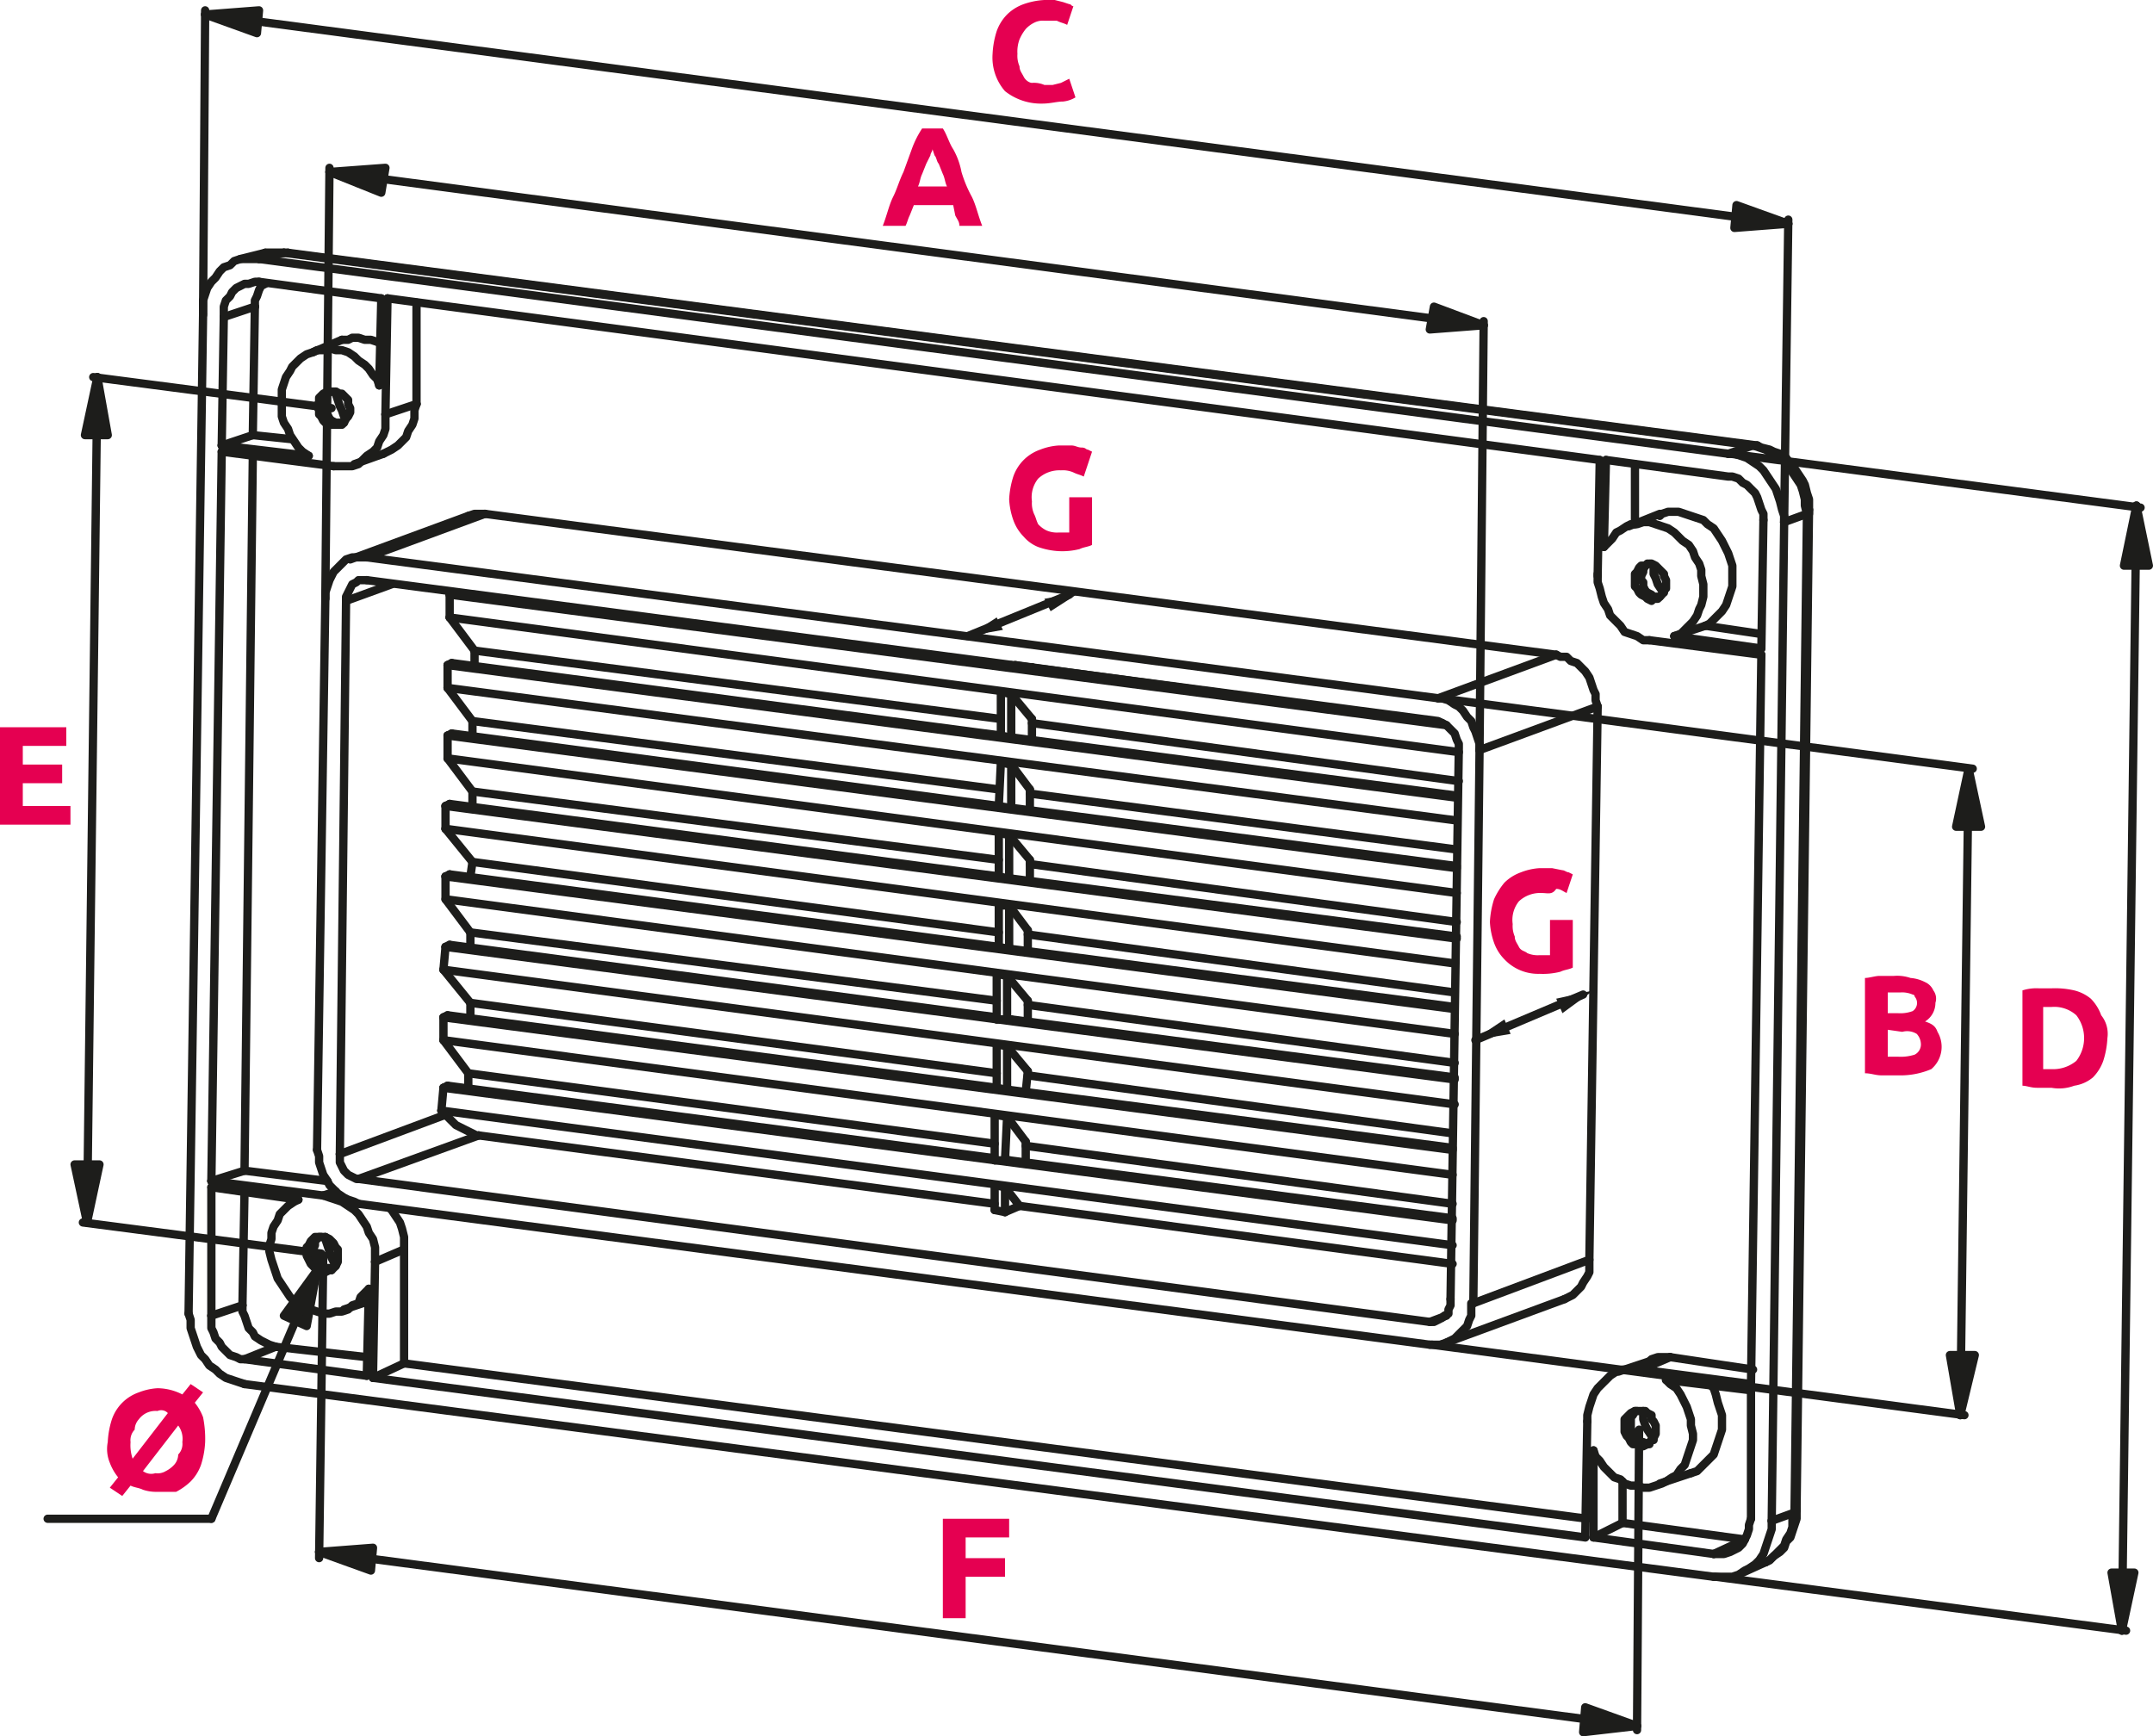 <svg xmlns="http://www.w3.org/2000/svg" width="103.9" height="83.8" viewBox="0 0 103.9 83.8"><defs><style>.cls-1{fill:none;stroke:#1d1d1b;stroke-linecap:round;stroke-linejoin:round;stroke-width:0.4px;}.cls-2,.cls-4{fill:#1d1d1b;}.cls-2{fill-rule:evenodd;}.cls-3{fill:#e50051;}</style></defs><g id="Warstwa_2" data-name="Warstwa 2"><g id="Warstwa_1-2" data-name="Warstwa 1"><polyline class="cls-1" points="87.3 24.6 87.3 24.4 87.3 24.1 87.2 23.8 87.1 23.4 87 23.2 86.8 22.9 86.6 22.6 86.4 22.4 86.2 22.1 85.9 21.9 85.6 21.8 85.4 21.7 85 21.6 84.8 21.5"/><line class="cls-1" x1="86.7" y1="72.8" x2="87.3" y2="24.6"/><line class="cls-1" x1="80.1" y1="24.8" x2="78.6" y2="25.4"/><line class="cls-1" x1="84.8" y1="21.5" x2="13.9" y2="12.2"/><line class="cls-1" x1="69.8" y1="64.8" x2="75.5" y2="62.7"/><line class="cls-1" x1="84.1" y1="75.9" x2="85.2" y2="75.4"/><line class="cls-1" x1="80.1" y1="71.6" x2="81.6" y2="71.1"/><line class="cls-1" x1="79.6" y1="65.7" x2="78.1" y2="66.2"/><polyline class="cls-1" points="85.2 75.4 85.4 75.3 85.6 75.1 85.9 74.9 86.1 74.7 86.2 74.4 86.4 74.2 86.5 73.9 86.6 73.6 86.7 73.3 86.7 73 86.7 72.8"/><line class="cls-1" x1="22.6" y1="24.9" x2="16.9" y2="27"/><line class="cls-1" x1="16.5" y1="16.4" x2="15.1" y2="17"/><line class="cls-1" x1="17.1" y1="22.4" x2="18.5" y2="21.9"/><line class="cls-1" x1="12.8" y1="12.2" x2="11.6" y2="12.5"/><polyline class="cls-1" points="13.9 12.2 13.6 12.2 13.3 12.2 13 12.2 12.8 12.2"/><line class="cls-1" x1="16.6" y1="63.2" x2="17.8" y2="62.8"/><polyline class="cls-1" points="15.3 19.6 15.4 19.8 15.4 20 15.5 20.1 15.6 20.3 15.7 20.4 15.9 20.5 16 20.5 16.2 20.5 16.4 20.5 16.5 20.5 16.6 20.4 16.7 20.2 16.8 20.1 16.9 19.9 16.9 19.7 16.8 19.5 16.8 19.3 16.7 19.2 16.5 19 16.4 19 16.2 18.9 16.1 18.9 15.9 18.9 15.8 18.9 15.6 19 15.5 19.1 15.4 19.2 15.4 19.4 15.3 19.6"/><polyline class="cls-1" points="80.4 28.2 80.4 28.4 80.3 28.5 80.2 28.7 80.1 28.8 80 28.9 79.8 28.9 79.7 29 79.5 28.9 79.4 28.8 79.2 28.7 79.1 28.6 79 28.4 78.9 28.3 78.9 28.1 78.9 27.9 78.9 27.7 79 27.6 79.1 27.4 79.2 27.3 79.4 27.3 79.6 27.2 79.7 27.2 79.9 27.3 80 27.4 80.1 27.5 80.3 27.7 80.3 27.8 80.4 28 80.4 28.2"/><line class="cls-1" x1="83.4" y1="21.9" x2="12.5" y2="12.5"/><polyline class="cls-1" points="86.1 25.2 86.1 24.9 86 24.6 85.9 24.2 85.8 23.9 85.7 23.6 85.5 23.3 85.3 23 85.1 22.7 84.9 22.5 84.6 22.3 84.3 22.1 84 22 83.7 21.9 83.4 21.9"/><line class="cls-1" x1="85.5" y1="73.4" x2="86.1" y2="25.2"/><polyline class="cls-1" points="82.7 76.1 83 76.1 83.3 76.1 83.6 76.1 83.9 76 84.2 75.8 84.4 75.7 84.7 75.5 84.9 75.3 85.1 75 85.2 74.7 85.3 74.4 85.4 74.1 85.5 73.8 85.5 73.4"/><line class="cls-1" x1="11.8" y1="66.8" x2="82.7" y2="76.1"/><polyline class="cls-1" points="9.1 63.4 9.2 63.7 9.2 64.1 9.3 64.4 9.4 64.7 9.5 65 9.7 65.4 9.9 65.6 10.1 65.9 10.4 66.1 10.6 66.3 10.9 66.5 11.2 66.6 11.5 66.7 11.8 66.8"/><line class="cls-1" x1="9.8" y1="15.2" x2="9.1" y2="63.4"/><polyline class="cls-1" points="12.5 12.5 12.2 12.5 11.9 12.5 11.6 12.5 11.3 12.6 11.1 12.8 10.8 12.9 10.6 13.1 10.4 13.4 10.2 13.6 10 13.9 9.9 14.2 9.8 14.5 9.8 14.8 9.8 15.2"/><polyline class="cls-1" points="85.1 25.1 85.1 24.8 85 24.6 84.9 24.3 84.8 24 84.7 23.8 84.5 23.6 84.3 23.4 84.1 23.3 83.9 23.1 83.6 23 83.4 23 77.5 22.2"/><line class="cls-1" x1="77.4" y1="26.4" x2="77.5" y2="22.2"/><polyline class="cls-1" points="80.8 30.7 81.1 30.6 81.3 30.4 81.5 30.2 81.7 30 81.9 29.7 82 29.4 82.1 29.2 82.2 28.8 82.2 28.5 82.2 28.2 82.1 27.8 82.1 27.5 82 27.2 81.8 26.9 81.7 26.6 81.5 26.3 81.2 26.1 81 25.9 80.8 25.7 80.5 25.5 80.2 25.4 79.9 25.3 79.6 25.2 79.3 25.2 79 25.3 78.7 25.3 78.5 25.4 78.2 25.6 78 25.7 77.8 26 77.6 26.2 77.4 26.4"/><line class="cls-1" x1="85" y1="31.3" x2="80.8" y2="30.7"/><line class="cls-1" x1="85" y1="31.3" x2="85.1" y2="25.1"/><polyline class="cls-1" points="82.7 75 83 75 83.2 75 83.5 74.9 83.7 74.8 83.9 74.7 84.1 74.5 84.2 74.3 84.3 74.1 84.4 73.8 84.4 73.6 84.5 73.3"/><line class="cls-1" x1="84.5" y1="73.3" x2="84.5" y2="67.1"/><line class="cls-1" x1="80.4" y1="66.6" x2="84.5" y2="67.1"/><polyline class="cls-1" points="76.9 70 77 70.3 77.2 70.5 77.4 70.8 77.7 71.1 77.9 71.3 78.2 71.4 78.4 71.6 78.7 71.7 79 71.7 79.3 71.8 79.6 71.8 79.9 71.7 80.2 71.6 80.4 71.5 80.7 71.3 80.9 71.2 81.1 70.9 81.3 70.7 81.4 70.4 81.5 70.1 81.6 69.8 81.7 69.5 81.7 69.2 81.6 68.8 81.6 68.5 81.5 68.2 81.4 67.9 81.1 67.3 80.9 67 80.6 66.8 80.4 66.6"/><line class="cls-1" x1="76.9" y1="74.2" x2="76.9" y2="70"/><line class="cls-1" x1="76.9" y1="74.2" x2="82.7" y2="75"/><polyline class="cls-1" points="10.2 63.5 10.2 63.8 10.2 64.1 10.3 64.3 10.4 64.6 10.6 64.8 10.7 65 10.9 65.2 11.1 65.4 11.4 65.5 11.6 65.6 11.8 65.6 17.7 66.4"/><line class="cls-1" x1="17.8" y1="62.2" x2="17.7" y2="66.4"/><polyline class="cls-1" points="14.4 57.9 14.2 58 13.9 58.2 13.7 58.4 13.5 58.6 13.4 58.9 13.2 59.2 13.1 59.5 13.1 59.8 13 60.1 13 60.4 13.1 60.8 13.2 61.1 13.3 61.4 13.4 61.7 13.6 62 13.8 62.3 14 62.6 14.2 62.8 14.5 62.9 14.7 63.1 15 63.2 15.3 63.3 15.6 63.4 15.9 63.4 16.2 63.3 16.5 63.3 16.8 63.2 17 63 17.3 62.9 17.4 62.6 17.6 62.4 17.8 62.2"/><line class="cls-1" x1="10.2" y1="57.3" x2="14.4" y2="57.9"/><line class="cls-1" x1="10.2" y1="57.3" x2="10.2" y2="63.5"/><polyline class="cls-1" points="16.1 22.5 16.7 22.5 17 22.5 17.3 22.4 17.5 22.2 17.7 22 18 21.8 18.2 21.6 18.3 21.3 18.5 21 18.6 20.7 18.6 20.4 18.6 20"/><line class="cls-1" x1="10.7" y1="21.8" x2="16.1" y2="22.5"/><line class="cls-1" x1="10.7" y1="21.8" x2="10.2" y2="57"/><line class="cls-1" x1="15.6" y1="57.7" x2="10.2" y2="57"/><polyline class="cls-1" points="18.1 60.9 18.1 60.5 18.1 60.2 18 59.8 17.8 59.5 17.7 59.2 17.5 58.9 17.3 58.6 17.1 58.4 16.8 58.2 16.5 58 16.2 57.9 15.9 57.8 15.6 57.7"/><line class="cls-1" x1="18" y1="66.5" x2="18.1" y2="60.9"/><line class="cls-1" x1="18" y1="66.5" x2="76.5" y2="74.2"/><line class="cls-1" x1="76.6" y1="68.6" x2="76.5" y2="74.2"/><polyline class="cls-1" points="79.2 66.1 78.9 66.1 78.6 66.1 78.3 66.1 78 66.2 77.7 66.4 77.5 66.6 77.3 66.8 77.1 67 76.9 67.3 76.8 67.6 76.7 67.9 76.6 68.3 76.6 68.6"/><line class="cls-1" x1="84.5" y1="66.8" x2="79.2" y2="66.1"/><line class="cls-1" x1="84.5" y1="66.8" x2="85" y2="31.6"/><line class="cls-1" x1="79.6" y1="30.9" x2="85" y2="31.6"/><polyline class="cls-1" points="77.1 27.7 77.1 28.1 77.2 28.4 77.3 28.8 77.4 29.1 77.6 29.4 77.7 29.7 78 30 78.2 30.2 78.4 30.5 78.7 30.6 79 30.7 79.3 30.9 79.6 30.9"/><line class="cls-1" x1="77.2" y1="22.2" x2="77.1" y2="27.8"/><line class="cls-1" x1="77.2" y1="22.2" x2="18.7" y2="14.4"/><line class="cls-1" x1="18.6" y1="20" x2="18.7" y2="14.4"/><polyline class="cls-1" points="12.5 13.6 12.3 13.6 12 13.7 11.8 13.7 11.6 13.8 11.4 13.9 11.2 14.1 11.1 14.3 10.9 14.5 10.8 14.8 10.8 15.1 10.8 15.3"/><line class="cls-1" x1="10.8" y1="15.3" x2="10.7" y2="21.5"/><line class="cls-1" x1="14.9" y1="22" x2="10.7" y2="21.5"/><polyline class="cls-1" points="18.3 18.6 18.2 18.3 18 18.1 17.8 17.8 17.6 17.6 17.3 17.4 17.1 17.2 16.8 17 16.5 16.9 16.2 16.9 15.9 16.8 15.6 16.9 15.3 16.9 15.1 17 14.8 17.1 14.5 17.3 14.3 17.5 14.1 17.7 14 17.9 13.8 18.2 13.7 18.5 13.6 18.8 13.6 19.1 13.6 19.4 13.6 19.8 13.6 20.1 13.7 20.4 13.9 20.7 14 21 14.2 21.3 14.4 21.6 14.6 21.8 14.9 22"/><line class="cls-1" x1="18.4" y1="14.4" x2="18.3" y2="18.6"/><line class="cls-1" x1="18.4" y1="14.4" x2="12.5" y2="13.6"/><polyline class="cls-1" points="79.9 69 79.9 68.8 79.8 68.6 79.7 68.5 79.7 68.3 79.5 68.2 79.4 68.1 79.2 68.1 79 68.1 78.9 68.1 78.7 68.2 78.6 68.3 78.5 68.4 78.4 68.5 78.4 68.7 78.4 68.9 78.4 69.1 78.5 69.3 78.6 69.4 78.7 69.6 78.8 69.7 79 69.7 79.2 69.8 79.3 69.8 79.5 69.7 79.6 69.6 79.7 69.5 79.8 69.4 79.9 69.2 79.9 69"/><polyline class="cls-1" points="14.8 60.4 14.8 60.2 14.9 60.1 15 59.9 15.1 59.8 15.2 59.7 15.4 59.7 15.6 59.7 15.7 59.7 15.9 59.8 16 59.9 16.1 60 16.2 60.2 16.3 60.3 16.3 60.5 16.3 60.7 16.3 60.9 16.2 61.1 16.1 61.2 16 61.3 15.9 61.3 15.7 61.4 15.5 61.4 15.4 61.3 15.2 61.2 15.1 61.1 15 61 14.9 60.8 14.8 60.6 14.8 60.4"/><line class="cls-1" x1="83.4" y1="21.9" x2="84.6" y2="21.5"/><polyline class="cls-1" points="87.2 24.8 87.1 24.4 87.1 24.1 87 23.7 86.9 23.4 86.7 23.1 86.5 22.8 86.3 22.5 86.1 22.2 85.8 22 85.5 21.9 85.2 21.7 84.9 21.6 84.6 21.5"/><line class="cls-1" x1="86.1" y1="25.2" x2="87.2" y2="24.8"/><line class="cls-1" x1="86.6" y1="73" x2="87.2" y2="24.8"/><line class="cls-1" x1="85.5" y1="73.4" x2="86.6" y2="73"/><line class="cls-1" x1="69.4" y1="33.7" x2="17.7" y2="26.9"/><polyline class="cls-1" points="71.4 36.2 71.4 35.9 71.3 35.6 71.2 35.3 71.1 35.1 71 34.8 70.8 34.6 70.6 34.3 70.4 34.1 70.2 34 69.9 33.8 69.6 33.7 69.4 33.7"/><line class="cls-1" x1="71.1" y1="62.9" x2="71.4" y2="36.2"/><polyline class="cls-1" points="69 64.9 69.3 64.9 69.5 64.9 69.8 64.8 70 64.7 70.2 64.6 70.4 64.4 70.6 64.2 70.8 64 70.9 63.7 71 63.5 71 63.2 71 62.9"/><line class="cls-1" x1="17.3" y1="58.1" x2="69" y2="64.9"/><polyline class="cls-1" points="15.3 55.5 15.4 55.8 15.4 56.1 15.5 56.4 15.6 56.7 15.8 57 15.9 57.2 16.1 57.4 16.3 57.6 16.6 57.8 16.8 57.9 17.1 58 17.3 58.1"/><line class="cls-1" x1="15.7" y1="28.9" x2="15.3" y2="55.5"/><polyline class="cls-1" points="17.7 26.9 17.5 26.9 17.2 26.9 17 26.9 16.7 27 16.5 27.2 16.3 27.4 16.1 27.6 16 27.8 15.9 28 15.8 28.3 15.7 28.6 15.7 28.9"/><line class="cls-1" x1="16.7" y1="29" x2="16.4" y2="55.7"/><polyline class="cls-1" points="16.4 55.7 16.4 55.9 16.4 56.1 16.5 56.3 16.6 56.5 16.8 56.7 17 56.8 17.2 56.9 17.3 56.9"/><polyline class="cls-1" points="17.3 56.9 69 63.8 69.2 63.8 69.4 63.7 69.6 63.6 69.7 63.5 69.9 63.4 69.9 63.2 70 63 70 62.7"/><polyline class="cls-1" points="70 62.7 70.4 36.1 70.4 35.9 70.3 35.7 70.2 35.4 70.1 35.3 69.9 35.1 69.8 35 69.6 34.9 69.4 34.8 17.7 28"/><polyline class="cls-1" points="17.7 28 17.5 28 17.3 28 17.2 28.1 17 28.2 16.9 28.4 16.8 28.6 16.7 28.8 16.7 29"/><line class="cls-1" x1="71.4" y1="36.2" x2="77.1" y2="34.1"/><line class="cls-1" x1="69.4" y1="33.7" x2="75.1" y2="31.6"/><polyline class="cls-1" points="77.1 34.1 77 33.8 77 33.5 76.9 33.3 76.8 33 76.7 32.7 76.5 32.4 76.3 32.2 76.1 32 75.8 31.9 75.6 31.7 75.3 31.7 75.1 31.6"/><polyline class="cls-1" points="71.1 62.9 76.7 60.8 77.1 34.1"/><line class="cls-1" x1="12.5" y1="12.5" x2="13.7" y2="12.2"/><line class="cls-1" x1="84.6" y1="21.5" x2="13.7" y2="12.2"/><line class="cls-1" x1="17.7" y1="26.9" x2="23.4" y2="24.8"/><line class="cls-1" x1="75.1" y1="31.6" x2="23.4" y2="24.8"/><polyline class="cls-1" points="87.3 24.6 87.3 24.7 87.3 24.8 87.2 24.8"/><polyline class="cls-1" points="84.8 21.5 84.7 21.5 84.6 21.5"/><line class="cls-1" x1="80.8" y1="30.7" x2="82.3" y2="30.2"/><line class="cls-1" x1="82.3" y1="30.2" x2="85" y2="30.6"/><polyline class="cls-1" points="86.7 72.8 86.7 72.9 86.7 72.9 86.6 73"/><polyline class="cls-1" points="82.3 30.2 82.5 30.1 82.7 29.9 82.9 29.7 83.1 29.5 83.3 29.2 83.4 28.9 83.5 28.6 83.6 28.3 83.6 28 83.6 27.7 83.6 27.3 83.5 27 83.4 26.7 83.2 26.3 83.1 26.1 82.9 25.8 82.7 25.5 82.4 25.3 82.2 25.1 81.9 25 81.6 24.9 81.3 24.8 81 24.7 80.7 24.7 80.5 24.7 80.2 24.8 80.1 24.9"/><line class="cls-1" x1="78.9" y1="22.4" x2="78.9" y2="25.3"/><polyline class="cls-1" points="75.5 62.7 75.7 62.6 75.9 62.5 76.1 62.3 76.3 62.1 76.4 61.9 76.6 61.6 76.7 61.4 76.7 61.1 76.7 60.8"/><polyline class="cls-1" points="23.4 24.8 23.1 24.8 22.9 24.8 22.6 24.9 22.6 24.9"/><line class="cls-1" x1="80.6" y1="65.5" x2="84.6" y2="66.1"/><polyline class="cls-1" points="80.6 65.5 80.3 65.5 80 65.5 79.7 65.6 79.6 65.7"/><line class="cls-1" x1="19.5" y1="65.8" x2="76.6" y2="73.3"/><line class="cls-1" x1="19.5" y1="60.3" x2="19.5" y2="65.8"/><polyline class="cls-1" points="19.5 60.3 19.5 60 19.5 59.7 19.4 59.3 19.3 59 19.1 58.7 18.9 58.4 18.8 58.3"/><line class="cls-1" x1="11.8" y1="56.5" x2="15.8" y2="57"/><line class="cls-1" x1="12.2" y1="22" x2="11.8" y2="56.5"/><polyline class="cls-1" points="18.5 21.9 18.7 21.8 18.9 21.7 19.2 21.5 19.4 21.3 19.6 21.1 19.7 20.8 19.9 20.5 20 20.2 20 19.8 20.1 19.5"/><line class="cls-1" x1="20.1" y1="14.6" x2="20.1" y2="19.5"/><polyline class="cls-1" points="13.9 12.2 13.8 12.2 13.7 12.2"/><polyline class="cls-1" points="80.1 28.8 80 28.8 79.8 28.8 79.7 28.7 79.5 28.6 79.4 28.5 79.3 28.3 79.3 28.1 79.2 28 79.2 27.8 79.3 27.6 79.3 27.5 79.4 27.3 79.5 27.2"/><polyline class="cls-1" points="80.3 28.6 80.2 28.5 80 28.2 79.9 27.9 79.8 27.7 79.8 27.4 79.8 27.3"/><line class="cls-1" x1="69.8" y1="63.5" x2="69" y2="63.8"/><line class="cls-1" x1="23.1" y1="54.8" x2="17.3" y2="56.9"/><line class="cls-1" x1="23.1" y1="54.8" x2="48" y2="58.1"/><line class="cls-1" x1="48" y1="58.4" x2="48.5" y2="58.5"/><line class="cls-1" x1="49.2" y1="58.2" x2="48.5" y2="58.5"/><line class="cls-1" x1="49.2" y1="58.2" x2="70.1" y2="61"/><line class="cls-1" x1="80.6" y1="65.5" x2="79.2" y2="66.1"/><line class="cls-1" x1="69.8" y1="35" x2="21.7" y2="28.7"/><line class="cls-1" x1="21.9" y1="28.6" x2="21.7" y2="28.7"/><line class="cls-1" x1="48.3" y1="32.1" x2="21.9" y2="28.6"/><line class="cls-1" x1="48.3" y1="32.1" x2="48.8" y2="32.2"/><line class="cls-1" x1="49" y1="32.1" x2="48.8" y2="32.2"/><line class="cls-1" x1="69.6" y1="34.9" x2="49" y2="32.1"/><line class="cls-1" x1="70.4" y1="36.3" x2="21.7" y2="29.8"/><line class="cls-1" x1="21.7" y1="28.7" x2="21.7" y2="29.8"/><line class="cls-1" x1="21.7" y1="29.8" x2="22.9" y2="31.4"/><line class="cls-1" x1="48.8" y1="33.5" x2="49.8" y2="34.7"/><line class="cls-1" x1="48.8" y1="33.5" x2="48.3" y2="33.4"/><line class="cls-1" x1="70.4" y1="37.7" x2="49.8" y2="34.9"/><line class="cls-1" x1="48.3" y1="34.7" x2="22.9" y2="31.4"/><polyline class="cls-1" points="85.2 75.4 85.4 75.3 85.6 75.1 85.9 74.8 86.1 74.6 86.2 74.3 86.4 74 86.5 73.7 86.5 73.3 86.6 73"/><line class="cls-1" x1="70.3" y1="39.6" x2="21.6" y2="33.2"/><line class="cls-1" x1="21.6" y1="32.1" x2="21.6" y2="33.2"/><line class="cls-1" x1="70.3" y1="38.5" x2="21.6" y2="32.1"/><line class="cls-1" x1="21.8" y1="32" x2="21.6" y2="32.1"/><line class="cls-1" x1="48.3" y1="35.5" x2="21.8" y2="32"/><line class="cls-1" x1="48.3" y1="35.5" x2="48.8" y2="35.6"/><line class="cls-1" x1="48.9" y1="35.6" x2="48.8" y2="35.6"/><line class="cls-1" x1="70.3" y1="38.4" x2="48.9" y2="35.6"/><line class="cls-1" x1="82.7" y1="75" x2="84.2" y2="74.3"/><line class="cls-1" x1="21.6" y1="33.2" x2="22.8" y2="34.8"/><line class="cls-1" x1="48.8" y1="36.9" x2="49.7" y2="38.1"/><line class="cls-1" x1="48.8" y1="36.9" x2="48.3" y2="36.8"/><line class="cls-1" x1="70.3" y1="41" x2="49.7" y2="38.3"/><line class="cls-1" x1="48.2" y1="38.1" x2="22.8" y2="34.8"/><polyline class="cls-1" points="81.6 71.1 81.6 71.1 81.9 71 82.1 70.8 82.3 70.6 82.5 70.4 82.7 70.2 82.8 69.9 82.9 69.6 83 69.3 83.1 69 83.1 68.6 83.1 68.3 83 68 82.9 67.7 82.8 67.3 82.7 67 82.6 66.9"/><line class="cls-1" x1="70.3" y1="43.1" x2="21.6" y2="36.6"/><line class="cls-1" x1="21.6" y1="35.5" x2="21.6" y2="36.6"/><line class="cls-1" x1="70.3" y1="41.9" x2="21.6" y2="35.5"/><line class="cls-1" x1="21.8" y1="35.4" x2="21.6" y2="35.5"/><line class="cls-1" x1="48.2" y1="38.9" x2="21.8" y2="35.4"/><line class="cls-1" x1="48.2" y1="38.9" x2="48.8" y2="39"/><line class="cls-1" x1="48.9" y1="39" x2="48.8" y2="39"/><line class="cls-1" x1="70.3" y1="41.8" x2="48.9" y2="39"/><line class="cls-1" x1="21.6" y1="36.6" x2="22.8" y2="38.2"/><line class="cls-1" x1="48.7" y1="40.3" x2="49.7" y2="41.5"/><line class="cls-1" x1="48.7" y1="40.3" x2="48.2" y2="40.2"/><line class="cls-1" x1="70.3" y1="44.5" x2="49.7" y2="41.7"/><line class="cls-1" x1="48.2" y1="41.5" x2="22.8" y2="38.2"/><line class="cls-1" x1="78.3" y1="73.5" x2="84.2" y2="74.3"/><line class="cls-1" x1="78.3" y1="71.5" x2="78.3" y2="73.5"/><line class="cls-1" x1="70.3" y1="45.3" x2="21.5" y2="38.9"/><line class="cls-1" x1="21.7" y1="38.8" x2="21.5" y2="38.9"/><line class="cls-1" x1="48.2" y1="42.3" x2="21.7" y2="38.8"/><line class="cls-1" x1="48.2" y1="42.3" x2="48.7" y2="42.4"/><line class="cls-1" x1="48.8" y1="42.4" x2="48.7" y2="42.4"/><line class="cls-1" x1="70.3" y1="45.2" x2="48.8" y2="42.4"/><line class="cls-1" x1="70.2" y1="46.5" x2="21.5" y2="40"/><line class="cls-1" x1="21.5" y1="38.9" x2="21.5" y2="40"/><line class="cls-1" x1="76.9" y1="74.2" x2="78.3" y2="73.5"/><line class="cls-1" x1="21.5" y1="40" x2="22.8" y2="41.6"/><line class="cls-1" x1="48.7" y1="43.7" x2="49.6" y2="44.9"/><line class="cls-1" x1="48.7" y1="43.7" x2="48.2" y2="43.7"/><line class="cls-1" x1="70.2" y1="47.9" x2="49.6" y2="45.1"/><line class="cls-1" x1="48.2" y1="45" x2="22.8" y2="41.6"/><polyline class="cls-1" points="79 68.1 78.9 68.1 78.8 68.3 78.7 68.4 78.7 68.6 78.7 68.8 78.7 69 78.8 69.1 78.9 69.3 79 69.4 79.2 69.6 79.3 69.6 79.5 69.7 79.6 69.7"/><polyline class="cls-1" points="79.8 69.5 79.7 69.3 79.5 69 79.4 68.8 79.3 68.5 79.3 68.2 79.3 68.1"/><line class="cls-1" x1="70.2" y1="48.7" x2="21.5" y2="42.3"/><line class="cls-1" x1="21.7" y1="42.2" x2="21.5" y2="42.3"/><line class="cls-1" x1="48.2" y1="45.7" x2="21.7" y2="42.2"/><line class="cls-1" x1="48.2" y1="45.7" x2="48.7" y2="45.8"/><line class="cls-1" x1="48.8" y1="45.8" x2="48.7" y2="45.8"/><line class="cls-1" x1="70.2" y1="48.6" x2="48.8" y2="45.8"/><line class="cls-1" x1="70.2" y1="49.9" x2="21.5" y2="43.4"/><polyline class="cls-1" points="21.5 42.3 21.5 43.4 22.7 45"/><line class="cls-1" x1="48.6" y1="47.1" x2="49.6" y2="48.3"/><line class="cls-1" x1="48.6" y1="47.1" x2="48.1" y2="47"/><line class="cls-1" x1="70.2" y1="51.3" x2="49.6" y2="48.5"/><line class="cls-1" x1="48.1" y1="48.3" x2="22.7" y2="45"/><line class="cls-1" x1="70.2" y1="53.3" x2="21.4" y2="46.8"/><line class="cls-1" x1="21.5" y1="45.7" x2="21.4" y2="46.8"/><line class="cls-1" x1="70.2" y1="52.1" x2="21.5" y2="45.7"/><line class="cls-1" x1="21.7" y1="45.6" x2="21.5" y2="45.7"/><line class="cls-1" x1="48.1" y1="49.1" x2="21.7" y2="45.6"/><line class="cls-1" x1="48.1" y1="49.2" x2="48.6" y2="49.2"/><line class="cls-1" x1="48.8" y1="49.2" x2="48.6" y2="49.2"/><line class="cls-1" x1="70.2" y1="52" x2="48.8" y2="49.2"/><line class="cls-1" x1="21.4" y1="46.8" x2="22.7" y2="48.4"/><line class="cls-1" x1="48.6" y1="50.5" x2="49.6" y2="51.7"/><line class="cls-1" x1="48.6" y1="50.5" x2="48.1" y2="50.4"/><line class="cls-1" x1="70.1" y1="54.7" x2="49.6" y2="51.9"/><line class="cls-1" x1="48.1" y1="51.8" x2="22.7" y2="48.4"/><line class="cls-1" x1="70.1" y1="56.7" x2="21.4" y2="50.2"/><line class="cls-1" x1="21.4" y1="49.1" x2="21.4" y2="50.2"/><line class="cls-1" x1="70.1" y1="55.5" x2="21.4" y2="49.1"/><line class="cls-1" x1="21.6" y1="49" x2="21.4" y2="49.1"/><line class="cls-1" x1="48.1" y1="52.5" x2="21.6" y2="49"/><line class="cls-1" x1="48.1" y1="52.5" x2="48.6" y2="52.6"/><line class="cls-1" x1="48.7" y1="52.6" x2="48.6" y2="52.6"/><line class="cls-1" x1="70.1" y1="55.4" x2="48.7" y2="52.6"/><line class="cls-1" x1="21.4" y1="50.2" x2="22.6" y2="51.8"/><line class="cls-1" x1="48.6" y1="53.9" x2="49.5" y2="55.1"/><line class="cls-1" x1="48.6" y1="53.9" x2="48" y2="53.8"/><line class="cls-1" x1="70.1" y1="58.1" x2="49.5" y2="55.3"/><line class="cls-1" x1="48" y1="55.2" x2="22.6" y2="51.8"/><line class="cls-1" x1="70.1" y1="58.9" x2="21.4" y2="52.5"/><line class="cls-1" x1="21.6" y1="52.4" x2="21.4" y2="52.5"/><line class="cls-1" x1="48" y1="55.9" x2="21.6" y2="52.4"/><line class="cls-1" x1="48" y1="56" x2="48.5" y2="56"/><line class="cls-1" x1="48.7" y1="56" x2="48.5" y2="56"/><line class="cls-1" x1="70.1" y1="58.8" x2="48.7" y2="56"/><line class="cls-1" x1="70.1" y1="60.1" x2="21.3" y2="53.6"/><line class="cls-1" x1="21.4" y1="52.5" x2="21.3" y2="53.6"/><polyline class="cls-1" points="21.5 53.8 21.6 53.9 21.7 54 21.9 54.2 22 54.3 22.2 54.4 22.4 54.5 22.6 54.6 22.8 54.7 23 54.8 23.1 54.8"/><line class="cls-1" x1="21.3" y1="53.6" x2="21.5" y2="53.8"/><line class="cls-1" x1="48.5" y1="57.3" x2="49.2" y2="58.2"/><line class="cls-1" x1="48.5" y1="57.3" x2="48" y2="57.2"/><line class="cls-1" x1="18" y1="66.5" x2="19.5" y2="65.8"/><line class="cls-1" x1="48.3" y1="32.1" x2="48.3" y2="32.1"/><line class="cls-1" x1="48.8" y1="32.1" x2="48.8" y2="32.2"/><line class="cls-1" x1="49.8" y1="32.3" x2="49.8" y2="32.2"/><line class="cls-1" x1="49.8" y1="35.7" x2="49.8" y2="34.7"/><line class="cls-1" x1="48.8" y1="33.5" x2="48.8" y2="35.6"/><line class="cls-1" x1="48.3" y1="33.4" x2="48.3" y2="35.5"/><line class="cls-1" x1="48.3" y1="36.8" x2="48.2" y2="38.9"/><line class="cls-1" x1="48.8" y1="36.9" x2="48.8" y2="39"/><line class="cls-1" x1="49.7" y1="39.1" x2="49.7" y2="38.1"/><line class="cls-1" x1="48.2" y1="40.2" x2="48.2" y2="42.3"/><line class="cls-1" x1="48.7" y1="40.3" x2="48.7" y2="42.4"/><line class="cls-1" x1="49.7" y1="42.5" x2="49.7" y2="41.5"/><line class="cls-1" x1="49.6" y1="45.9" x2="49.6" y2="44.9"/><line class="cls-1" x1="48.7" y1="43.7" x2="48.7" y2="45.8"/><line class="cls-1" x1="48.2" y1="43.7" x2="48.2" y2="45.7"/><line class="cls-1" x1="48.1" y1="47" x2="48.1" y2="49.2"/><line class="cls-1" x1="48.6" y1="47.1" x2="48.6" y2="49.2"/><line class="cls-1" x1="49.6" y1="49.3" x2="49.6" y2="48.3"/><line class="cls-1" x1="49.5" y1="52.7" x2="49.6" y2="51.7"/><line class="cls-1" x1="48.6" y1="50.5" x2="48.6" y2="52.6"/><line class="cls-1" x1="48.1" y1="50.4" x2="48.1" y2="52.5"/><line class="cls-1" x1="48" y1="53.9" x2="48" y2="56"/><line class="cls-1" x1="48.6" y1="53.9" x2="48.5" y2="56"/><line class="cls-1" x1="49.5" y1="56.1" x2="49.5" y2="55.1"/><line class="cls-1" x1="18.9" y1="28.2" x2="16.7" y2="29"/><line class="cls-1" x1="48.5" y1="57.3" x2="48.5" y2="58.5"/><line class="cls-1" x1="48" y1="57.2" x2="48" y2="58.4"/><line class="cls-1" x1="21.5" y1="53.8" x2="16.4" y2="55.7"/><line class="cls-1" x1="22.7" y1="48.4" x2="22.7" y2="49.1"/><line class="cls-1" x1="22.7" y1="45" x2="22.7" y2="45.7"/><line class="cls-1" x1="22.8" y1="41.6" x2="22.7" y2="42.3"/><line class="cls-1" x1="22.8" y1="38.2" x2="22.8" y2="38.9"/><line class="cls-1" x1="22.8" y1="34.8" x2="22.8" y2="35.5"/><line class="cls-1" x1="22.9" y1="31.4" x2="22.9" y2="32.1"/><line class="cls-1" x1="22.9" y1="28.7" x2="22.9" y2="28.7"/><line class="cls-1" x1="22.6" y1="51.8" x2="22.6" y2="52.5"/><line class="cls-1" x1="20.1" y1="19.5" x2="18.6" y2="20"/><polyline class="cls-1" points="18.4 16.6 18.2 16.5 17.9 16.4 17.6 16.4 17.3 16.3 17 16.3 16.8 16.4 16.5 16.4"/><polyline class="cls-1" points="15.7 19.5 15.7 19.7 15.7 19.8 15.8 20 15.9 20.2 16 20.3 16.2 20.4 16.4 20.4 16.6 20.4"/><polyline class="cls-1" points="16 18.9 15.9 18.9 15.8 19 15.7 19.1 15.7 19.3 15.7 19.5"/><polyline class="cls-1" points="16.7 20.2 16.6 20.1 16.5 19.8 16.4 19.6 16.3 19.3 16.2 19 16.2 18.9"/><line class="cls-1" x1="12.2" y1="21" x2="14.1" y2="21.2"/><line class="cls-1" x1="12.3" y1="14.8" x2="12.2" y2="21"/><polyline class="cls-1" points="12.8 13.7 12.6 13.8 12.5 14 12.4 14.3 12.3 14.5 12.3 14.8"/><polyline class="cls-1" points="13.7 12.2 13.4 12.2 13.1 12.2 12.8 12.2"/><line class="cls-1" x1="10.8" y1="15.3" x2="12.3" y2="14.8"/><line class="cls-1" x1="12.2" y1="21" x2="10.7" y2="21.5"/><line class="cls-1" x1="11.8" y1="56.5" x2="10.2" y2="57"/><line class="cls-1" x1="19.5" y1="60.3" x2="18.1" y2="60.9"/><line class="cls-1" x1="16.2" y1="57.5" x2="15.6" y2="57.7"/><polyline class="cls-1" points="15.1 60.3 15.2 60.1 15.2 59.9 15.3 59.8 15.4 59.7 15.5 59.7"/><polyline class="cls-1" points="16 61.2 16 61.3 15.9 61.2 15.7 61.2 15.5 61.1 15.4 61 15.3 60.8 15.2 60.7 15.2 60.5 15.1 60.3"/><polyline class="cls-1" points="16.2 61.1 16.1 60.9 16 60.7 15.9 60.4 15.8 60.1 15.7 59.8 15.7 59.7"/><line class="cls-1" x1="11.8" y1="65.6" x2="13.3" y2="65"/><line class="cls-1" x1="13.3" y1="65" x2="17.7" y2="65.5"/><polyline class="cls-1" points="11.7 63 11.7 63.3 11.8 63.5 11.9 63.8 12 64.1 12.2 64.3 12.3 64.5 12.6 64.7 12.8 64.8 13 64.9 13.3 65"/><line class="cls-1" x1="11.8" y1="57.5" x2="11.7" y2="63"/><line class="cls-1" x1="10.2" y1="63.5" x2="11.7" y2="63"/><polyline class="cls-2" points="95 37.1 95.6 39.9 94.4 39.9"/><polygon class="cls-1" points="95 37.1 95.6 39.9 94.4 39.9 95 37.1"/><polyline class="cls-2" points="94.6 68.3 94.1 65.4 95.3 65.4"/><polygon class="cls-1" points="94.6 68.3 94.1 65.4 95.3 65.4 94.6 68.3"/><line class="cls-1" x1="69.5" y1="33.7" x2="95.2" y2="37.1"/><line class="cls-1" x1="69.1" y1="64.9" x2="94.8" y2="68.3"/><line class="cls-1" x1="95" y1="37.1" x2="94.6" y2="68.3"/><polyline class="cls-2" points="76.9 47.8 75.4 48.9 75.1 48.2"/><polyline class="cls-2" points="71.1 50.2 72.6 49.2 72.9 49.9"/><line class="cls-1" x1="76.4" y1="48" x2="71.2" y2="50.2"/><polyline class="cls-2" points="71.6 15.7 69 15.9 69.2 14.8"/><polygon class="cls-1" points="71.6 15.7 69 15.9 69.2 14.8 71.6 15.7"/><polyline class="cls-2" points="15.9 8.3 18.6 8.1 18.4 9.3"/><polygon class="cls-1" points="15.9 8.3 18.6 8.1 18.4 9.3 15.9 8.3"/><line class="cls-1" x1="71.4" y1="36.2" x2="71.6" y2="15.5"/><line class="cls-1" x1="15.7" y1="28.8" x2="15.9" y2="8.1"/><line class="cls-1" x1="71.6" y1="15.7" x2="15.9" y2="8.3"/><polyline class="cls-2" points="103.1 24.4 103.7 27.3 102.5 27.3"/><polygon class="cls-1" points="103.1 24.4 103.7 27.3 102.5 27.3 103.1 24.4"/><polyline class="cls-2" points="102.4 78.7 101.9 75.9 103 75.9"/><polygon class="cls-1" points="102.4 78.7 101.9 75.9 103 75.9 102.4 78.7"/><line class="cls-1" x1="83.5" y1="21.9" x2="103.3" y2="24.5"/><line class="cls-1" x1="82.8" y1="76.1" x2="102.6" y2="78.7"/><line class="cls-1" x1="103.1" y1="24.4" x2="102.4" y2="78.7"/><polyline class="cls-2" points="86.3 10.8 83.7 11 83.8 9.9"/><polygon class="cls-1" points="86.3 10.8 83.7 11 83.8 9.9 86.3 10.8"/><polyline class="cls-2" points="9.9 0.7 12.5 0.5 12.4 1.6"/><polygon class="cls-1" points="9.9 0.7 12.5 0.5 12.4 1.6 9.9 0.7"/><line class="cls-1" x1="86.1" y1="25.2" x2="86.3" y2="10.6"/><line class="cls-1" x1="9.8" y1="15.1" x2="9.9" y2="0.5"/><line class="cls-1" x1="86.3" y1="10.8" x2="9.9" y2="0.7"/><polyline class="cls-2" points="4.7 18.2 5.2 21 4.1 21"/><polygon class="cls-1" points="4.7 18.2 5.2 21 4.1 21 4.7 18.2"/><polyline class="cls-2" points="4.2 59 3.6 56.2 4.8 56.2"/><polygon class="cls-1" points="4.2 59 3.6 56.2 4.8 56.2 4.2 59"/><line class="cls-1" x1="16" y1="19.7" x2="4.5" y2="18.2"/><line class="cls-1" x1="15.5" y1="60.5" x2="4" y2="59"/><line class="cls-1" x1="4.7" y1="18.2" x2="4.2" y2="59"/><polyline class="cls-2" points="15.4 74.9 18 74.7 17.9 75.8"/><polygon class="cls-1" points="15.4 74.9 18 74.7 17.9 75.8 15.4 74.9"/><polyline class="cls-2" points="79 83.3 76.4 83.6 76.5 82.4"/><polygon class="cls-1" points="79 83.3 76.4 83.6 76.5 82.4 79 83.3"/><line class="cls-1" x1="15.6" y1="60.6" x2="15.4" y2="75.2"/><line class="cls-1" x1="79.1" y1="69" x2="79" y2="83.5"/><line class="cls-1" x1="15.4" y1="74.9" x2="79" y2="83.3"/><polyline class="cls-2" points="15.3 61.3 13.7 63.5 14.8 64"/><polygon class="cls-1" points="15.3 61.3 13.7 63.5 14.8 64 15.3 61.3"/><line class="cls-1" x1="15.3" y1="61.3" x2="10.2" y2="73.3"/><line class="cls-1" x1="10.2" y1="73.3" x2="2.3" y2="73.3"/><path class="cls-3" d="M46.3,10.9c0-.2-.1-.3-.2-.5L46,9.9H44.1l-.2.5c-.1.2-.1.3-.2.5H42.6c.2-.5.3-1,.5-1.4s.3-.8.5-1.2L44,7.2a4.67,4.67,0,0,1,.5-1h1c.2.3.3.7.5,1a3.58,3.58,0,0,1,.4,1.1,6.12,6.12,0,0,0,.5,1.2c.2.4.3.9.5,1.4ZM45,7.2c0,.1-.1.2-.1.3l-.2.4-.2.5c-.1.2-.1.4-.2.6h1.4c-.1-.2-.1-.4-.2-.6l-.2-.5c-.1-.1-.1-.3-.2-.4Z"/><path class="cls-3" d="M0,39.8V35.1H3.2V36H1.1v.9H3v.9H1.1v1.1H3.4v.9Z"/><path class="cls-3" d="M45.5,78.1V73.3h3.2v.9H46.6v1h1.9v.9H46.6v2Z"/><path class="cls-3" d="M91.6,51.9h-.8c-.3,0-.5-.1-.8-.1V47.2c.2,0,.5-.1.7-.1h.7a2,2,0,0,1,.8.1,1.85,1.85,0,0,1,.7.2.78.78,0,0,1,.4.4.66.66,0,0,1,.1.6,1.05,1.05,0,0,1-.5.9c.3.1.5.2.6.5a1.41,1.41,0,0,1-.3,1.8A3.81,3.81,0,0,1,91.6,51.9Zm-.5-3h.5a1.7,1.7,0,0,0,.7-.1.47.47,0,0,0,.1-.7.1.1,0,0,0-.1-.1,1.27,1.27,0,0,0-.6-.1h-.6Zm0,.8V51h.5a2.2,2.2,0,0,0,.8-.1.55.55,0,0,0,.3-.5.76.76,0,0,0-.2-.5.88.88,0,0,0-.7-.1Z"/><path class="cls-3" d="M74.4,43.1a1.5,1.5,0,0,0-1.1.4,1.43,1.43,0,0,0-.3,1.1,1.27,1.27,0,0,0,.1.6c0,.2.1.3.2.5s.3.2.4.3a1.27,1.27,0,0,0,.6.1h.5V44.4h1.1v2.3c-.2.1-.4.1-.6.2a3.4,3.4,0,0,1-1,.1,2.24,2.24,0,0,1-1.7-.7,2.18,2.18,0,0,1-.5-.8,3.55,3.55,0,0,1-.2-1,4.25,4.25,0,0,1,.2-1.1,3.51,3.51,0,0,1,.5-.8,2.18,2.18,0,0,1,.8-.5,2.92,2.92,0,0,1,.9-.2h.6l.5.1c.1,0,.2.1.3.1l.2.1-.3.9c-.2-.1-.3-.2-.5-.2C74.9,43.2,74.7,43.1,74.4,43.1Z"/><polyline class="cls-4" points="50.4 28.9 50.7 29.5 52.1 28.6"/><polyline class="cls-4" points="46.7 30.7 48.4 30.4 48.1 29.8"/><line class="cls-1" x1="51.6" y1="28.7" x2="46.7" y2="30.7"/><path class="cls-3" d="M51.2,22.7a1.5,1.5,0,0,0-1.1.4,1.43,1.43,0,0,0-.3,1.1,1.27,1.27,0,0,0,.1.6c.1.2.1.3.2.5a1.38,1.38,0,0,0,.4.3,1.27,1.27,0,0,0,.6.1h.5V24h1.1v2.3c-.2.1-.4.1-.6.2a3.4,3.4,0,0,1-1,.1,3.55,3.55,0,0,1-1-.2,1.79,1.79,0,0,1-.7-.5,2.18,2.18,0,0,1-.5-.8,3.55,3.55,0,0,1-.2-1,4.25,4.25,0,0,1,.2-1.1,2.1,2.1,0,0,1,1.3-1.3,2.92,2.92,0,0,1,.9-.2h.6c.2,0,.3.1.5.1s.2.1.3.1l.2.1L52.3,23c-.2-.1-.3-.1-.5-.2A1.27,1.27,0,0,0,51.2,22.7Z"/><path class="cls-3" d="M101.7,50.1a4.25,4.25,0,0,1-.2,1.1,2.18,2.18,0,0,1-.5.8,1.8,1.8,0,0,1-.9.4,2.08,2.08,0,0,1-1.1.1h-.7c-.3,0-.5-.1-.7-.1V47.8a2.2,2.2,0,0,1,.8-.1H99a4.1,4.1,0,0,1,1.1.1,2,2,0,0,1,.8.4,2.18,2.18,0,0,1,.5.8A1.43,1.43,0,0,1,101.7,50.1Zm-3.1,1.5H99a1.75,1.75,0,0,0,1.2-.4,1.8,1.8,0,0,0,0-2.2,1.59,1.59,0,0,0-1.2-.4h-.4Z"/><path class="cls-3" d="M50.3,5a2.79,2.79,0,0,1-1.8-.6,2.47,2.47,0,0,1-.6-1.8,4.25,4.25,0,0,1,.2-1.1,2.18,2.18,0,0,1,.5-.8,2.18,2.18,0,0,1,.8-.5,3.55,3.55,0,0,1,1-.2h.5l.4.1.3.1c.1,0,.1.1.2.1l-.3.9c-.2-.1-.3-.1-.5-.2h-.6a.9.9,0,0,0-.5.1,1.38,1.38,0,0,0-.4.3,2.19,2.19,0,0,0-.3.5,1.7,1.7,0,0,0-.1.7,1.27,1.27,0,0,0,.1.6c0,.2.1.3.2.5s.3.3.4.3a1.27,1.27,0,0,1,.6.1h.4l.4-.1.2-.1.2-.1.3.9a1.42,1.42,0,0,1-.6.2C51,4.9,50.7,5,50.3,5Z"/><path class="cls-3" d="M9.9,69.6a4.25,4.25,0,0,1-.2,1.1,2.18,2.18,0,0,1-.5.8,3,3,0,0,1-.7.5H7.6a2,2,0,0,1-.7-.1c-.2-.1-.4-.1-.6-.2l-.4.5-.6-.4.4-.5a2.51,2.51,0,0,1-.4-.7,1.73,1.73,0,0,1-.1-1,4.25,4.25,0,0,1,.2-1.1,2.1,2.1,0,0,1,1.3-1.3,2.92,2.92,0,0,1,.9-.2,2.66,2.66,0,0,1,1.2.3l.4-.5.6.4-.4.5a2.51,2.51,0,0,1,.4.7A5.28,5.28,0,0,1,9.9,69.6Zm-3.6,0a2,2,0,0,0,.1.8l1.7-2.2a.44.44,0,0,0-.5-.1,1,1,0,0,0-.9.4.76.76,0,0,0-.2.5A.73.73,0,0,0,6.3,69.6Zm2.5,0a1.08,1.08,0,0,0-.2-.8L6.9,71a.66.66,0,0,0,.6.1A.75.75,0,0,0,8,71a1.38,1.38,0,0,0,.4-.3.76.76,0,0,0,.2-.5A.73.73,0,0,0,8.8,69.6Z"/></g></g></svg>
